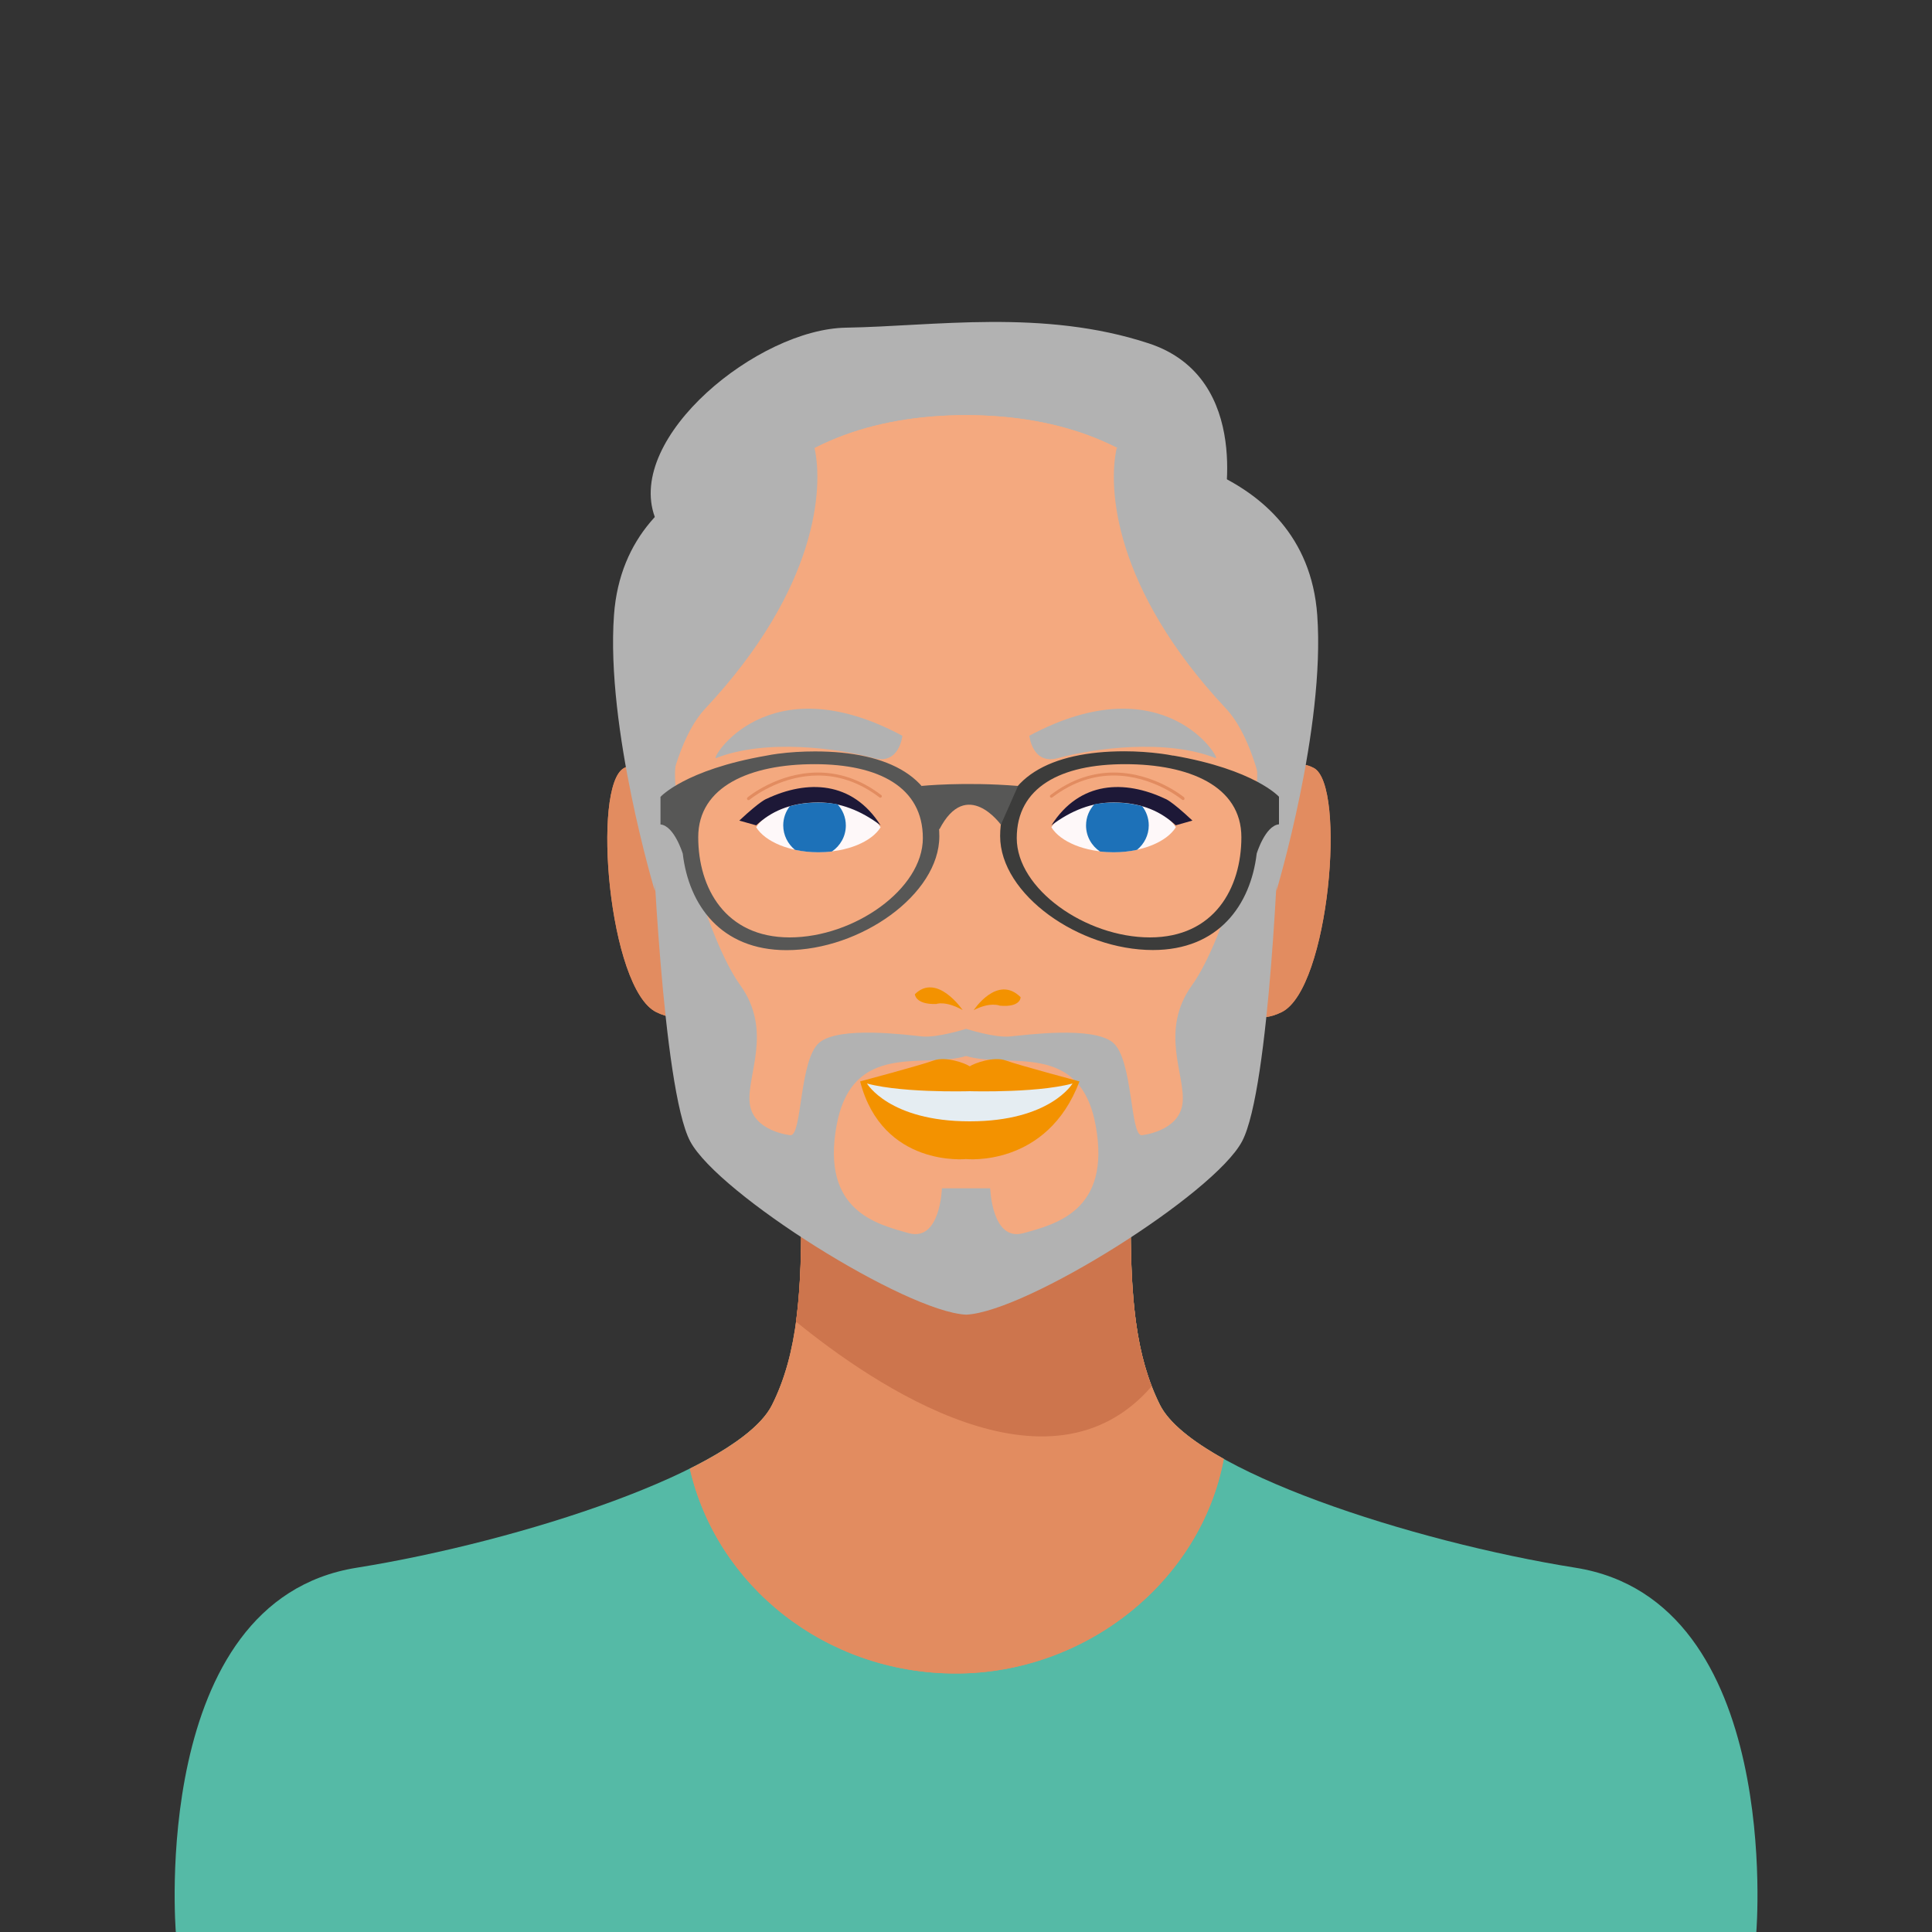 <?xml version="1.0" encoding="UTF-8"?><svg id="Ebene_1" xmlns="http://www.w3.org/2000/svg" viewBox="0 0 150 150"><rect x="0" y="0" width="150" height="150" fill="#333333" stroke="none"/><defs><style>.cls-1{fill:#e97e58;}.cls-2{fill:#1d1837;}.cls-3{fill:#e28c60;}.cls-4{fill:#3c3c3b;}.cls-5{fill:#f39200;}.cls-6{fill:#cd754d;}.cls-7{fill:#f4a97f;}.cls-8{fill:#55baa6;}.cls-9{fill:#575756;}.cls-10{fill:#e5edf2;}.cls-11{fill:#1d71b8;}.cls-12{fill:#cc6b3f;}.cls-13{fill:#b2b2b2;}.cls-14{fill:#fef8f9;}</style></defs><path class="cls-13" d="M94.93,39.79s2.47-10.43-5.74-13.13c-8.2-2.7-16.69-1.33-23.51-1.22-6.82.11-17.11,8.49-14.84,14.7,2.27,6.21,44.08-.35,44.08-.35Z"/><path class="cls-8" d="M122.33,121.72c-12.79-2.04-29.73-7.57-32.27-12.65-2.33-4.66-2.41-10.42-2.19-19.67l-12.86,4.09-12.87-4.09c.22,9.25.14,15.02-2.19,19.67-2.54,5.07-19.48,10.6-32.27,12.65-16.14,2.58-14.03,28.28-14.03,28.28h122.71s2.11-25.7-14.03-28.28Z"/><path class="cls-3" d="M95.01,113.27c-2.47-1.38-4.25-2.8-4.95-4.19-1.9-3.8-2.31-8.35-2.27-14.93-1.55-1.25-3.29-2.29-5.18-3.07l-7.61,2.42-8.5-2.7c-1.53.57-2.97,1.31-4.3,2.19.09,7.21-.25,12.07-2.26,16.09-.82,1.65-3.16,3.34-6.38,4.95,2.08,9.09,10.53,15.9,20.65,15.9s19.03-7.18,20.8-16.65Z"/><path class="cls-6" d="M89.42,107.64c-1.71-4.41-1.75-9.91-1.56-18.23l-12.86,4.09-12.87-4.09c.13,5.45.15,9.69-.33,13.2,6.08,4.96,19.68,14.17,27.61,5.03Z"/><path class="cls-3" d="M52.29,62.33s-1.31-4.06-3.84-2.7c-2.53,1.36-1.19,17.13,2.5,18.95,3.68,1.82,4.58-3.1,4.58-3.1l-3.24-13.15Z"/><path class="cls-3" d="M98.17,62.33s1.3-4.06,3.84-2.7c2.53,1.36,1.19,17.13-2.5,18.95-3.68,1.82-4.58-3.1-4.58-3.1l3.25-13.15Z"/><path class="cls-7" d="M99.15,61.5c-.29-20.08-9.24-29.22-24.15-29.27-14.91.05-23.86,9.2-24.15,29.27-.1,7.08,1.34,16.19,2.84,21.6,2.07,7.44,12.03,13.46,17.34,16.14,1.3.66,2.38.65,3.97.65s2.66.01,3.97-.65c5.31-2.68,15.27-8.71,17.34-16.14,1.51-5.41,2.94-14.52,2.84-21.6Z"/><path class="cls-1" d="M75.29,83.96h-8.51c1.74,6.7,8.23,6.03,8.23,6.03,0,0,6.27.67,8.8-6.03h-8.51Z"/><path class="cls-10" d="M75.29,83.48l-7.98.64s1.72,2.94,7.98,2.94,7.98-2.94,7.98-2.94l-7.98-.64Z"/><path class="cls-12" d="M75.59,78.44s1.84-2.82,3.65-1.02c0,0,.03.81-1.62.66,0,0-.72-.32-2.03.35Z"/><path class="cls-12" d="M74.74,78.42s-1.99-2.93-3.71-1.23c0,0,.02.81,1.66.76,0,0,.7-.28,2.05.47Z"/><path class="cls-3" d="M95.01,113.27c-2.47-1.38-4.25-2.8-4.95-4.19-1.9-3.8-2.31-8.35-2.27-14.93-1.55-1.25-3.29-2.29-5.18-3.07l-7.61,2.42-8.5-2.7c-1.53.57-2.97,1.31-4.3,2.19.09,7.21-.25,12.07-2.26,16.09-.82,1.65-3.16,3.34-6.38,4.95,2.08,9.09,10.53,15.9,20.65,15.9s19.03-7.18,20.8-16.65Z"/><path class="cls-6" d="M89.42,107.64c-1.71-4.41-1.75-9.91-1.56-18.23l-12.86,4.09-12.87-4.09c.13,5.45.15,9.69-.33,13.2,6.08,4.96,19.68,14.17,27.61,5.03Z"/><path class="cls-3" d="M52.29,62.33s-1.31-4.06-3.84-2.7c-2.53,1.36-1.19,17.13,2.5,18.95,3.68,1.82,4.58-3.1,4.58-3.1l-3.24-13.15Z"/><path class="cls-3" d="M98.17,62.33s1.3-4.06,3.84-2.7c2.53,1.36,1.19,17.13-2.5,18.95-3.68,1.82-4.58-3.1-4.58-3.1l3.25-13.15Z"/><path class="cls-7" d="M99.15,61.5c-.29-20.08-9.24-29.22-24.15-29.27-14.91.05-23.86,9.2-24.15,29.27-.1,7.08,1.34,16.19,2.84,21.6,2.07,7.44,12.03,13.46,17.34,16.14,1.3.66,2.38.65,3.97.65s2.66.01,3.97-.65c5.31-2.68,15.27-8.71,17.34-16.14,1.51-5.41,2.94-14.52,2.84-21.6Z"/><path class="cls-13" d="M97.56,59.35c.48,3.02-2.42,13.53-5,17.12-2.59,3.59-.48,7.03-.75,9.21-.28,2.18-3.17,2.46-3.17,2.46-.91,0-.67-5.91-2.24-7.2-1.57-1.29-6.77-.58-7.98-.47-1.21.12-3.4-.59-3.4-.59h-.02s-2.19.7-3.4.59c-1.21-.12-6.41-.82-7.98.47-1.57,1.29-1.33,7.2-2.24,7.2,0,0-2.9-.28-3.17-2.46-.27-2.18,1.83-5.62-.75-9.21-2.59-3.59-5.49-14.11-5-17.12l-1.85,4.55s.8,20.64,2.98,24.72c2.18,4.08,16.71,13.21,21.41,13.45h.02c4.71-.23,19.24-9.37,21.41-13.45,2.18-4.08,2.87-24.19,2.87-24.19l-1.74-5.09ZM79.46,95.74c-2.46.69-2.58-3.48-2.58-3.48h-3.75s-.12,4.17-2.58,3.48c-2.46-.69-6.81-1.72-5.6-8.35,1.21-6.63,6.79-4.41,10.05-5.4h.02c3.26.99,8.84-1.23,10.05,5.4,1.21,6.63-3.14,7.66-5.6,8.35Z"/><path class="cls-13" d="M50.84,69.17s.43-10.44,3.91-14.15c8.78-9.37,9.17-17.2,8.49-20.23,0,0-14.68.7-15.57,12.96-.64,8.78,3.17,21.42,3.17,21.42Z"/><path class="cls-13" d="M99.1,69.17s-.43-10.44-3.91-14.15c-8.78-9.37-9.17-17.2-8.49-20.23,0,0,14.68.7,15.57,12.96.64,8.78-3.17,21.42-3.17,21.42Z"/><path class="cls-5" d="M75.29,83.96h-8.51c1.74,6.7,8.23,6.03,8.23,6.03,0,0,6.27.67,8.8-6.03h-8.51Z"/><path class="cls-10" d="M75.29,83.48l-7.98.64s1.72,2.94,7.98,2.94,7.98-2.94,7.98-2.94l-7.98-.64Z"/><path class="cls-5" d="M75.59,78.44s1.84-2.82,3.65-1.02c0,0,.03.81-1.62.66,0,0-.72-.32-2.03.35Z"/><path class="cls-5" d="M74.74,78.42s-1.99-2.93-3.71-1.23c0,0,.02.81,1.66.76,0,0,.7-.28,2.05.47Z"/><path class="cls-5" d="M78.1,82.34c-.95-.35-2.48.22-2.81.45-.34-.24-1.86-.8-2.81-.45-.95.35-5.7,1.62-5.7,1.62,2.63.94,8.51.76,8.51.76,0,0,5.88.18,8.51-.76,0,0-4.75-1.27-5.7-1.62Z"/><path class="cls-14" d="M58.71,64.23h0s0,0,0,0c.69-1.12,2.59-1.93,4.83-1.93s4.13.81,4.83,1.93h0c-.69,1.12-2.59,1.93-4.83,1.93s-4.13-.81-4.83-1.93h0,0Z"/><path class="cls-2" d="M58.71,64.08c1.09-1.02,2.59-1.78,4.83-1.78,1.68,0,3.29.62,4.83,1.78-2.21-3.48-5.72-3.53-8.83-2.07,0,0-.43.1-2.14,1.7l1.31.37Z"/><path class="cls-3" d="M58.2,62.09s.03-.03.1-.08c.47-.36,2.54-1.8,5.21-1.8,1.46,0,3.1.43,4.77,1.7.05.04.12.03.16-.02.04-.05.03-.13-.02-.16-1.71-1.31-3.41-1.75-4.92-1.75-3.15,0-5.45,1.92-5.46,1.93-.05.04-.06.12-.02.17.04.05.12.06.16.02h0Z"/><path class="cls-11" d="M61.33,62.58c-.32.41-.52.93-.52,1.5,0,.77.36,1.45.91,1.9.56.12,1.17.19,1.81.19.37,0,.72-.02,1.06-.06.65-.44,1.08-1.18,1.08-2.02,0-.64-.25-1.22-.65-1.65-.47-.08-.97-.13-1.49-.13-.79,0-1.54.1-2.21.28Z"/><path class="cls-13" d="M79.92,57.12s.22,2.29,2.22,1.74c2.81-.77,8.38-1.52,12.24,0,.48.19-3.92-7.39-14.46-1.74Z"/><path class="cls-13" d="M70.06,57.12s-.22,2.29-2.23,1.74c-2.81-.77-8.38-1.52-12.24,0-.48.19,3.92-7.39,14.46-1.74Z"/><path class="cls-14" d="M91.29,64.23h0c-.69-1.12-2.59-1.93-4.83-1.93s-4.13.81-4.83,1.93h0c.69,1.12,2.59,1.93,4.83,1.93s4.13-.81,4.83-1.93Z"/><path class="cls-2" d="M91.29,64.08c-1.09-1.02-2.59-1.78-4.83-1.78-1.68,0-3.29.62-4.83,1.78,2.21-3.48,5.72-3.53,8.82-2.07,0,0,.43.1,2.13,1.7l-1.31.37Z"/><path class="cls-3" d="M91.94,61.91s-2.31-1.93-5.46-1.93c-1.51,0-3.2.44-4.92,1.75-.05.04-.06.11-.02.16.04.05.11.06.16.02,1.67-1.27,3.31-1.7,4.77-1.7,1.52,0,2.85.47,3.8.94.47.23.85.47,1.11.65.13.09.23.16.3.21.07.05.1.08.1.08.05.04.12.03.16-.01.04-.05.03-.12-.01-.16h0Z"/><path class="cls-11" d="M88.67,62.58c.32.41.52.93.52,1.5,0,.77-.36,1.45-.91,1.9-.56.12-1.17.19-1.81.19-.37,0-.72-.02-1.07-.06-.65-.44-1.08-1.18-1.08-2.02,0-.64.25-1.22.65-1.65.47-.08.97-.13,1.49-.13.79,0,1.54.1,2.2.28Z"/><path class="cls-4" d="M91.09,58.67c-.3-.06-.6-.11-.91-.15h0c-.92-.12-1.88-.19-2.88-.19-5.72,0-9.65,2.04-9.65,6.58s6.14,8.85,11.86,8.85c5.11,0,7.59-3.51,8.06-7.49,0,0,.66-2.17,1.73-2.27v-2.14s-1.88-2.11-8.21-3.2ZM89.28,72.78c-4.99,0-10.34-3.76-10.34-7.71s3.42-5.74,8.41-5.74,9.03,1.71,9.03,5.67-2.11,7.78-7.1,7.78Z"/><path class="cls-9" d="M51.28,61.87v2.14c1.07.1,1.73,2.27,1.73,2.27.47,3.98,2.95,7.49,8.06,7.49,5.72,0,11.86-4.31,11.86-8.85s-3.92-6.58-9.65-6.58c-1,0-1.97.06-2.88.18h0c-.31.04-.61.09-.91.15-6.33,1.1-8.21,3.2-8.21,3.2ZM54.21,65c0-3.95,4.04-5.67,9.03-5.67s8.41,1.78,8.41,5.74-5.35,7.71-10.34,7.71-7.1-3.83-7.1-7.78Z"/><path class="cls-9" d="M71.54,61.02s3.31-.34,7.5,0l-1.33,3.01s-2.67-3.73-4.78.37l-1.39-3.38Z"/></svg>
